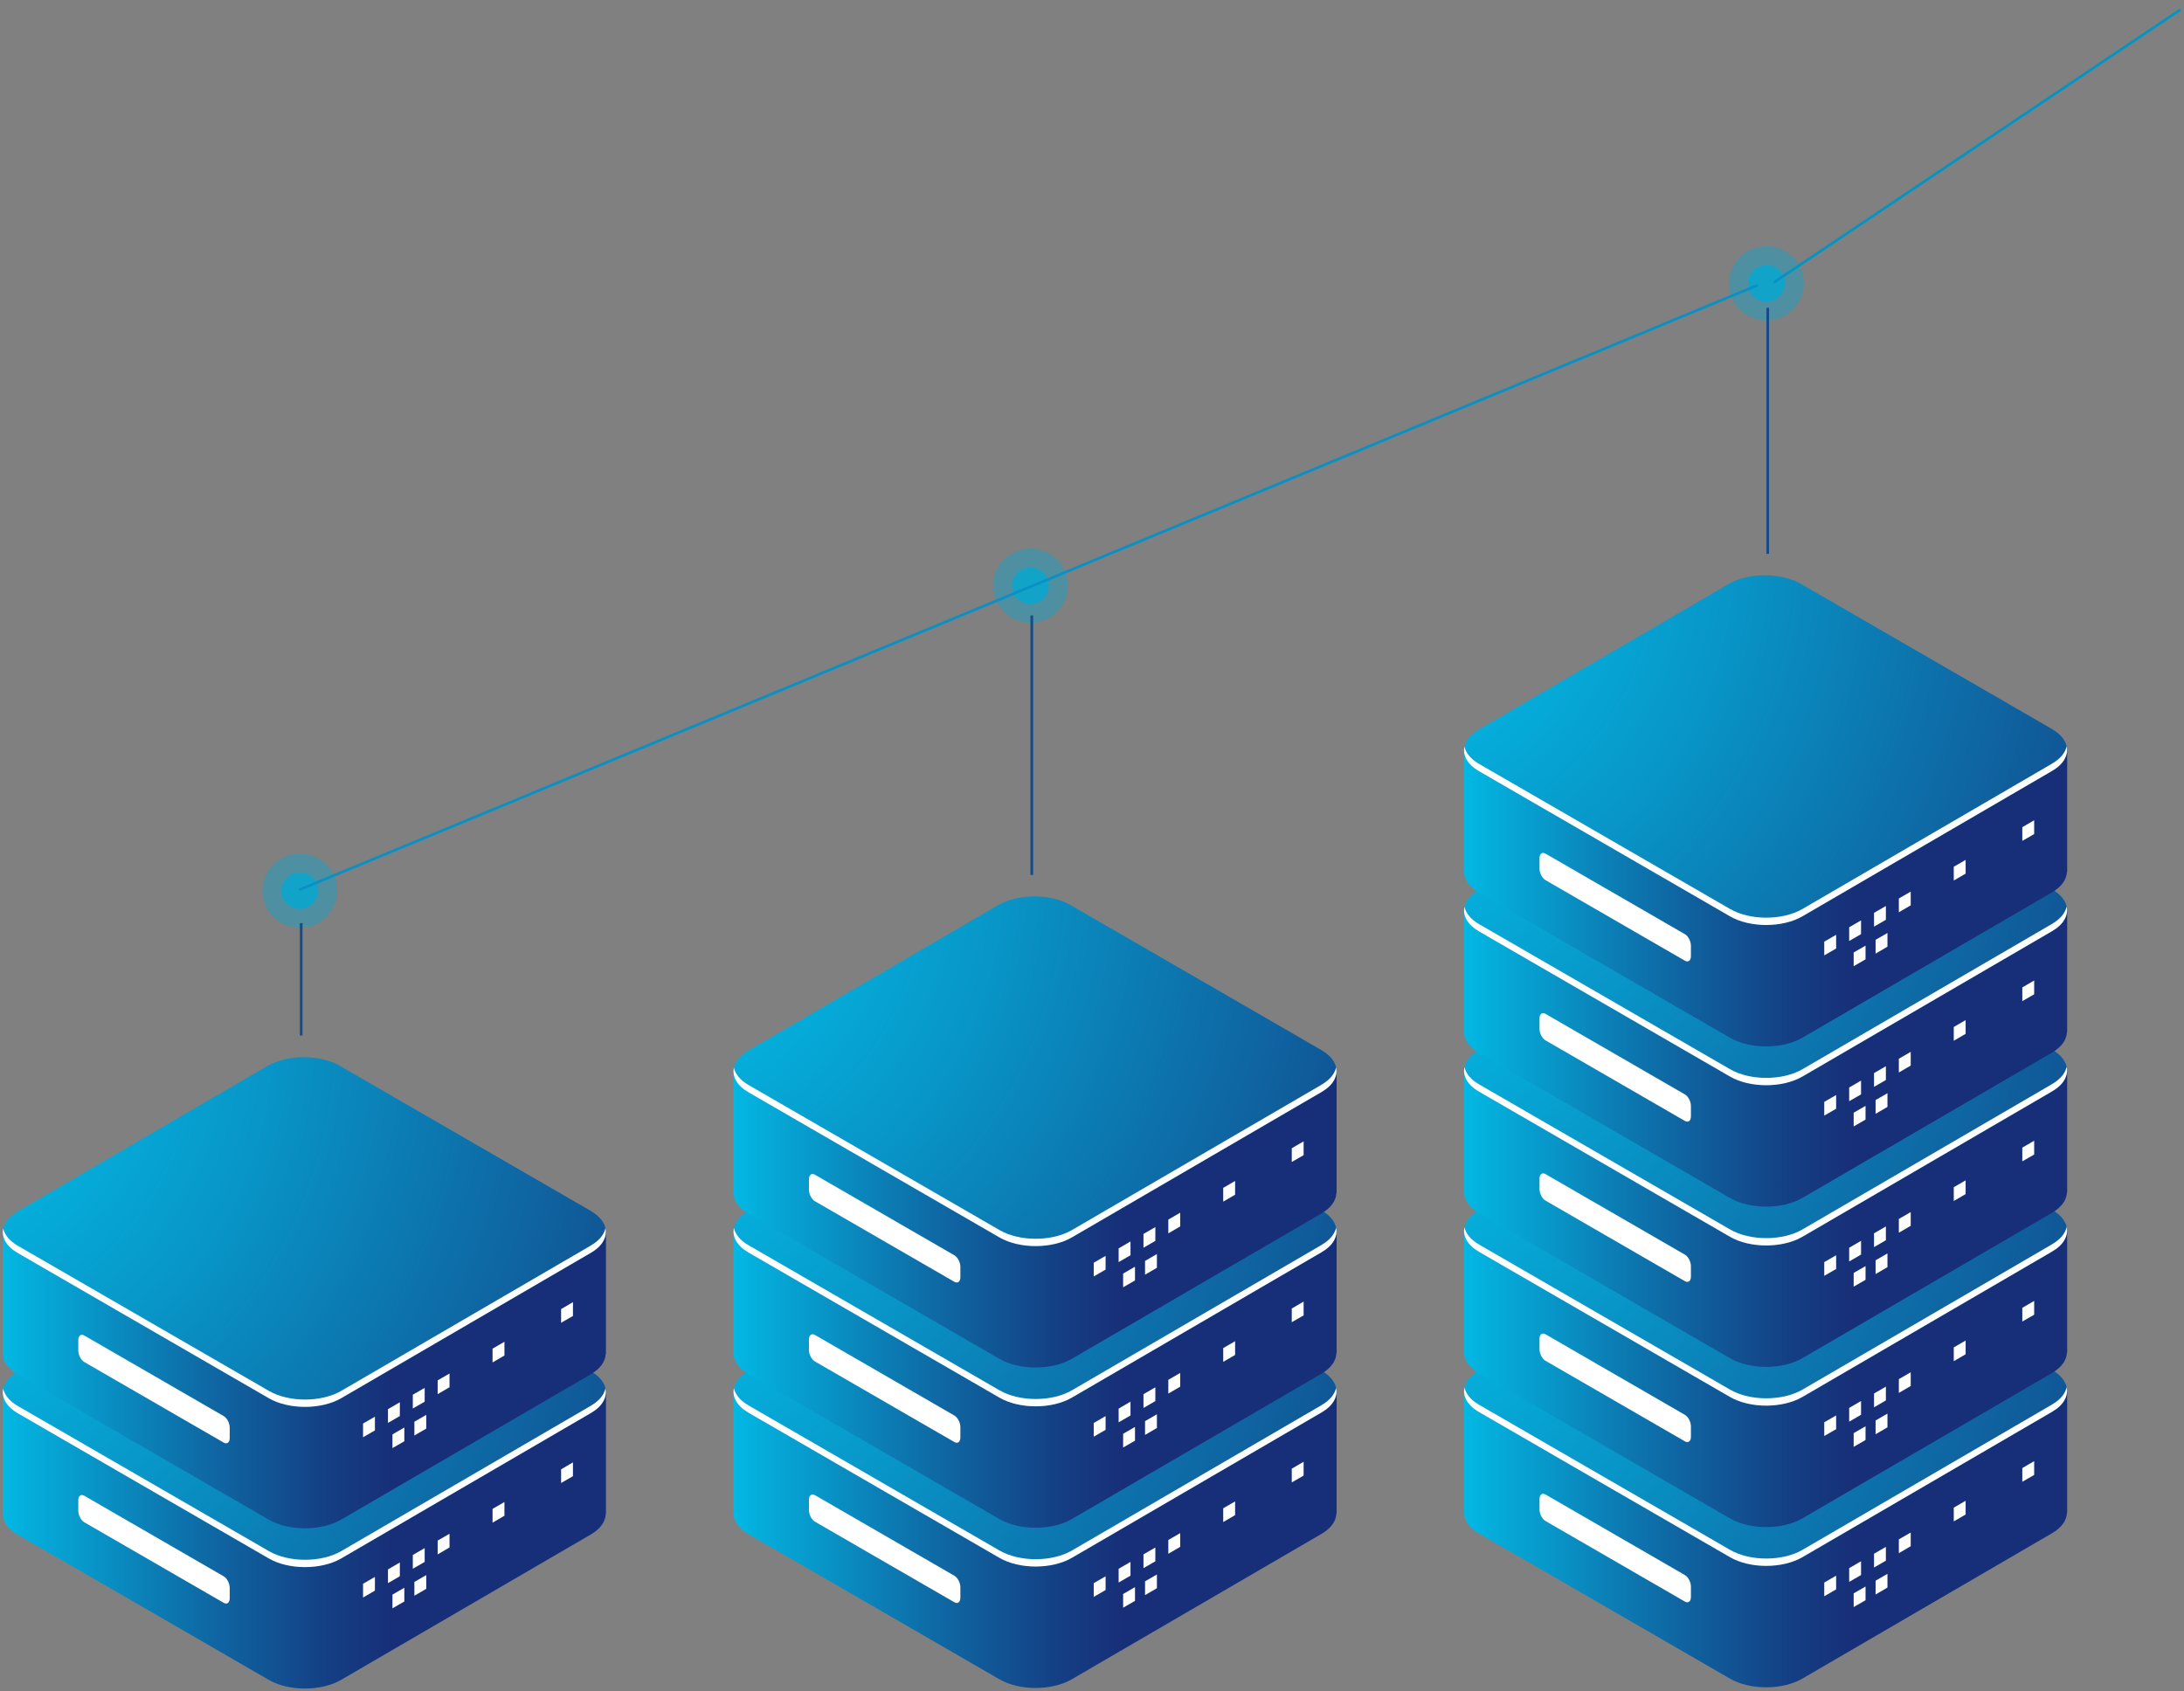 <svg width="204" height="158" viewBox="0 0 204 158" fill="none" xmlns="http://www.w3.org/2000/svg">
<rect x="0" y="0" width="204" height="158" fill="#808080" stroke="none"/>
<g style="mix-blend-mode:luminosity">
<path d="M56.6 141.402V130.141L42.39 132.038L31.75 125.884C29.886 124.804 26.859 124.804 24.989 125.884L23.332 126.939L0.26 130.019V141.487H0.266C0.29 142.171 0.747 142.854 1.655 143.378L25.104 156.939C26.968 158.018 29.995 158.018 31.859 156.939L55.187 143.354C56.088 142.829 56.545 142.152 56.576 141.469H56.588V141.402H56.6Z" fill="url(#paint0_linear_59_37759)"/>
<path d="M55.199 128.104L31.744 114.544C29.88 113.464 26.853 113.464 24.989 114.544L1.661 128.128C-0.203 129.208 -0.203 130.959 1.661 132.039L25.111 145.599C26.974 146.679 30.002 146.679 31.865 145.599L55.193 132.014C57.057 130.934 57.057 129.184 55.193 128.104H55.199Z" fill="url(#paint1_radial_59_37759)"/>
<path d="M55.199 131.325L31.872 144.91C30.008 145.989 26.981 145.989 25.117 144.91L1.661 131.349C0.882 130.898 0.431 130.324 0.303 129.739C0.126 130.556 0.577 131.404 1.661 132.032L25.111 145.593C26.975 146.672 30.002 146.672 31.866 145.593L55.193 132.008C56.277 131.38 56.728 130.532 56.551 129.714C56.424 130.306 55.973 130.873 55.193 131.325H55.199Z" fill="white"/>
<path d="M35.02 148.6L33.912 149.241V147.96L35.02 147.319V148.6Z" fill="white"/>
<path d="M37.347 147.259L36.239 147.899V146.618L37.347 145.972V147.259Z" fill="white"/>
<path d="M39.668 145.917L38.559 146.557V145.27L39.668 144.629V145.917Z" fill="white"/>
<path d="M37.767 149.613L36.659 150.254V148.973L37.767 148.332V149.613Z" fill="white"/>
<path d="M39.814 148.43L38.706 149.077V147.789L39.814 147.149V148.43Z" fill="white"/>
<path d="M47.117 141.604L46.008 142.25V140.963L47.117 140.323V141.604Z" fill="white"/>
<path d="M53.518 137.907L52.41 138.548V137.267L53.518 136.62V137.907Z" fill="white"/>
<path d="M41.988 144.568L40.88 145.215V143.928L41.988 143.287V144.568Z" fill="white"/>
<path d="M20.896 149.741L7.874 142.214C7.563 142.037 7.313 141.555 7.313 141.134V140.164C7.313 139.749 7.563 139.56 7.874 139.737L20.896 147.265C21.206 147.441 21.456 147.923 21.456 148.344V149.314C21.456 149.729 21.206 149.918 20.896 149.741Z" fill="white"/>
<path d="M56.6 126.433V115.172L42.39 117.069L31.75 110.914C29.886 109.835 26.859 109.835 24.989 110.914L23.332 111.97L0.26 115.05V126.518H0.266C0.29 127.201 0.747 127.885 1.655 128.409L25.104 141.97C26.968 143.049 29.995 143.049 31.859 141.97L55.187 128.385C56.088 127.86 56.545 127.183 56.576 126.5H56.588V126.433H56.6Z" fill="url(#paint2_linear_59_37759)"/>
<path d="M55.199 113.135L31.744 99.574C29.88 98.495 26.853 98.495 24.989 99.574L1.661 113.159C-0.203 114.239 -0.203 115.99 1.661 117.069L25.111 130.63C26.974 131.709 30.002 131.709 31.865 130.63L55.193 117.045C57.057 115.965 57.057 114.215 55.193 113.135H55.199Z" fill="url(#paint3_radial_59_37759)"/>
<path d="M55.199 116.356L31.872 129.94C30.008 131.02 26.981 131.02 25.117 129.94L1.661 116.38C0.882 115.929 0.431 115.355 0.303 114.77C0.126 115.587 0.577 116.435 1.661 117.063L25.111 130.624C26.975 131.703 30.002 131.703 31.866 130.624L55.193 117.039C56.277 116.41 56.728 115.563 56.551 114.745C56.424 115.337 55.973 115.904 55.193 116.356H55.199Z" fill="white"/>
<path d="M35.02 133.632L33.912 134.272V132.991L35.02 132.351V133.632Z" fill="white"/>
<path d="M37.347 132.29L36.239 132.93V131.649L37.347 131.002V132.29Z" fill="white"/>
<path d="M39.668 130.947L38.559 131.588V130.301L39.668 129.66V130.947Z" fill="white"/>
<path d="M37.767 134.644L36.659 135.284V134.003L37.767 133.363V134.644Z" fill="white"/>
<path d="M39.814 133.461L38.706 134.107V132.82L39.814 132.18V133.461Z" fill="white"/>
<path d="M47.117 126.635L46.008 127.281V125.994L47.117 125.354V126.635Z" fill="white"/>
<path d="M53.518 122.938L52.41 123.578V122.297L53.518 121.651V122.938Z" fill="white"/>
<path d="M41.988 129.599L40.88 130.245V128.958L41.988 128.318V129.599Z" fill="white"/>
<path d="M20.896 134.772L7.874 127.245C7.563 127.068 7.313 126.586 7.313 126.165V125.195C7.313 124.78 7.563 124.591 7.874 124.768L20.896 132.295C21.206 132.472 21.456 132.954 21.456 133.375V134.345C21.456 134.76 21.206 134.949 20.896 134.772Z" fill="white"/>
<g clip-path="url(#clip0_59_37759)">
<path opacity="0.4" d="M31.507 83.215C31.507 85.136 29.943 86.69 28.008 86.69C26.072 86.69 24.508 85.136 24.508 83.215C24.508 81.293 26.072 79.74 28.008 79.74C29.943 79.74 31.507 81.293 31.507 83.215Z" fill="#03A7D3"/>
<path opacity="0.8" d="M29.726 83.215C29.726 84.16 28.953 84.922 28.007 84.922C27.061 84.922 26.288 84.154 26.288 83.215C26.288 82.276 27.061 81.508 28.007 81.508C28.953 81.508 29.726 82.276 29.726 83.215Z" fill="#03A7D3"/>
</g>
<path d="M124.849 141.347V130.087L110.639 131.984L99.998 125.829C98.135 124.749 95.107 124.749 93.237 125.829L91.581 126.884L68.509 129.965V141.433H68.515C68.539 142.116 68.996 142.799 69.904 143.324L93.353 156.884C95.217 157.964 98.244 157.964 100.108 156.884L123.436 143.299C124.337 142.775 124.794 142.098 124.824 141.414H124.837V141.347H124.849Z" fill="url(#paint4_linear_59_37759)"/>
<path d="M123.448 128.049L99.992 114.489C98.128 113.409 95.101 113.409 93.237 114.489L69.91 128.074C68.046 129.153 68.046 130.904 69.91 131.984L93.359 145.544C95.223 146.624 98.25 146.624 100.114 145.544L123.442 131.959C125.305 130.88 125.305 129.129 123.442 128.049H123.448Z" fill="url(#paint5_radial_59_37759)"/>
<path d="M123.448 131.27L100.12 144.855C98.256 145.935 95.229 145.935 93.365 144.855L69.91 131.294C69.13 130.843 68.679 130.27 68.551 129.684C68.375 130.501 68.826 131.349 69.91 131.978L93.359 145.538C95.223 146.618 98.25 146.618 100.114 145.538L123.442 131.953C124.526 131.325 124.977 130.477 124.8 129.66C124.672 130.251 124.221 130.819 123.442 131.27H123.448Z" fill="white"/>
<path d="M103.269 148.544L102.161 149.185V147.904L103.269 147.263V148.544Z" fill="white"/>
<path d="M105.596 147.202L104.488 147.843V146.562L105.596 145.915V147.202Z" fill="white"/>
<path d="M107.916 145.86L106.808 146.5V145.213L107.916 144.573V145.86Z" fill="white"/>
<path d="M106.016 149.556L104.908 150.197V148.916L106.016 148.275V149.556Z" fill="white"/>
<path d="M108.063 148.373L106.954 149.02V147.733L108.063 147.092V148.373Z" fill="white"/>
<path d="M115.366 141.547L114.257 142.194V140.907L115.366 140.266V141.547Z" fill="white"/>
<path d="M121.767 137.851L120.659 138.491V137.21L121.767 136.563V137.851Z" fill="white"/>
<path d="M110.237 144.511L109.129 145.158V143.871L110.237 143.23V144.511Z" fill="white"/>
<path d="M89.144 149.687L76.122 142.16C75.812 141.983 75.562 141.501 75.562 141.08V140.11C75.562 139.696 75.812 139.507 76.122 139.683L89.144 147.211C89.455 147.388 89.705 147.87 89.705 148.291V149.26C89.705 149.675 89.455 149.864 89.144 149.687Z" fill="white"/>
<path d="M124.849 126.381V115.12L110.639 117.017L99.998 110.862C98.135 109.782 95.107 109.782 93.237 110.862L91.581 111.917L68.509 114.998V126.466H68.515C68.539 127.149 68.996 127.832 69.904 128.357L93.353 141.917C95.217 142.997 98.244 142.997 100.108 141.917L123.436 128.333C124.337 127.808 124.794 127.131 124.824 126.448H124.837V126.381H124.849Z" fill="url(#paint6_linear_59_37759)"/>
<path d="M123.448 113.083L99.992 99.522C98.129 98.442 95.101 98.442 93.238 99.522L69.91 113.107C68.046 114.187 68.046 115.937 69.91 117.017L93.359 130.577C95.223 131.657 98.25 131.657 100.114 130.577L123.442 116.993C125.306 115.913 125.306 114.162 123.442 113.083H123.448Z" fill="url(#paint7_radial_59_37759)"/>
<path d="M123.448 116.303L100.12 129.888C98.256 130.968 95.229 130.968 93.365 129.888L69.91 116.328C69.13 115.876 68.679 115.303 68.551 114.717C68.375 115.535 68.826 116.383 69.91 117.011L93.359 130.571C95.223 131.651 98.25 131.651 100.114 130.571L123.442 116.986C124.526 116.358 124.977 115.51 124.8 114.693C124.672 115.285 124.221 115.852 123.442 116.303H123.448Z" fill="white"/>
<path d="M103.269 133.578L102.161 134.219V132.938L103.269 132.297V133.578Z" fill="white"/>
<path d="M105.596 132.236L104.488 132.877V131.596L105.596 130.949V132.236Z" fill="white"/>
<path d="M107.917 130.894L106.808 131.535V130.247L107.917 129.607V130.894Z" fill="white"/>
<path d="M106.016 134.591L104.908 135.231V133.95L106.016 133.31V134.591Z" fill="white"/>
<path d="M108.063 133.407L106.954 134.054V132.767L108.063 132.126V133.407Z" fill="white"/>
<path d="M115.366 126.581L114.257 127.228V125.941L115.366 125.3V126.581Z" fill="white"/>
<path d="M121.767 122.885L120.659 123.525V122.244L121.767 121.598V122.885Z" fill="white"/>
<path d="M110.237 129.546L109.129 130.192V128.905L110.237 128.265V129.546Z" fill="white"/>
<path d="M89.144 134.719L76.122 127.192C75.812 127.015 75.562 126.533 75.562 126.112V125.142C75.562 124.727 75.812 124.538 76.122 124.715L89.144 132.243C89.455 132.42 89.705 132.901 89.705 133.322V134.292C89.705 134.707 89.455 134.896 89.144 134.719Z" fill="white"/>
<path d="M124.849 111.411V100.15L110.639 102.047L99.998 95.892C98.135 94.813 95.107 94.813 93.237 95.892L91.581 96.948L68.509 100.028V111.496H68.515C68.539 112.179 68.996 112.863 69.904 113.387L93.353 126.948C95.217 128.027 98.244 128.027 100.108 126.948L123.436 113.363C124.337 112.838 124.794 112.161 124.824 111.478H124.837V111.411H124.849Z" fill="url(#paint8_linear_59_37759)"/>
<path d="M123.448 98.113L99.992 84.553C98.129 83.473 95.101 83.473 93.238 84.553L69.91 98.138C68.046 99.217 68.046 100.968 69.91 102.048L93.359 115.608C95.223 116.688 98.25 116.688 100.114 115.608L123.442 102.023C125.306 100.944 125.306 99.193 123.442 98.113H123.448Z" fill="url(#paint9_radial_59_37759)"/>
<path d="M123.448 101.334L100.12 114.919C98.257 115.999 95.229 115.999 93.366 114.919L69.91 101.358C69.13 100.907 68.68 100.334 68.552 99.748C68.375 100.565 68.826 101.413 69.91 102.042L93.359 115.602C95.223 116.682 98.251 116.682 100.114 115.602L123.442 102.017C124.526 101.389 124.977 100.541 124.8 99.724C124.672 100.315 124.222 100.883 123.442 101.334H123.448Z" fill="white"/>
<path d="M103.269 118.609L102.161 119.249V117.968L103.269 117.328V118.609Z" fill="white"/>
<path d="M105.596 117.267L104.488 117.908V116.627L105.596 115.98V117.267Z" fill="white"/>
<path d="M107.917 115.925L106.808 116.565V115.278L107.917 114.638V115.925Z" fill="white"/>
<path d="M106.016 119.621L104.908 120.262V118.981L106.016 118.34V119.621Z" fill="white"/>
<path d="M108.063 118.438L106.954 119.085V117.798L108.063 117.157V118.438Z" fill="white"/>
<path d="M115.366 111.612L114.257 112.259V110.972L115.366 110.331V111.612Z" fill="white"/>
<path d="M121.767 107.916L120.659 108.556V107.275L121.767 106.628V107.916Z" fill="white"/>
<path d="M110.237 114.576L109.129 115.223V113.936L110.237 113.295V114.576Z" fill="white"/>
<path d="M89.144 119.75L76.122 112.223C75.812 112.046 75.562 111.564 75.562 111.143V110.173C75.562 109.758 75.812 109.569 76.122 109.746L89.144 117.273C89.455 117.45 89.705 117.932 89.705 118.353V119.323C89.705 119.738 89.455 119.927 89.144 119.75Z" fill="white"/>
<g clip-path="url(#clip1_59_37759)">
<path opacity="0.4" d="M99.75 54.721C99.75 56.642 98.186 58.196 96.25 58.196C94.315 58.196 92.751 56.642 92.751 54.721C92.751 52.799 94.315 51.246 96.25 51.246C98.186 51.246 99.75 52.799 99.75 54.721Z" fill="#03A7D3"/>
<path opacity="0.8" d="M97.969 54.721C97.969 55.667 97.196 56.428 96.25 56.428C95.304 56.428 94.531 55.661 94.531 54.721C94.531 53.782 95.304 53.015 96.25 53.015C97.196 53.015 97.969 53.782 97.969 54.721Z" fill="#03A7D3"/>
</g>
<path d="M193.087 141.286V130.026L178.877 131.923L168.236 125.768C166.372 124.688 163.345 124.688 161.475 125.768L159.819 126.823L136.747 129.904V141.372H136.753C136.777 142.055 137.234 142.738 138.141 143.263L161.591 156.823C163.455 157.903 166.482 157.903 168.346 156.823L191.673 143.238C192.575 142.714 193.032 142.037 193.062 141.353H193.074V141.286H193.087Z" fill="url(#paint10_linear_59_37759)"/>
<path d="M191.686 127.988L168.23 114.428C166.366 113.348 163.339 113.348 161.475 114.428L138.147 128.013C136.284 129.092 136.284 130.843 138.147 131.923L161.597 145.483C163.461 146.563 166.488 146.563 168.352 145.483L191.679 131.898C193.543 130.819 193.543 129.068 191.679 127.988H191.686Z" fill="url(#paint11_radial_59_37759)"/>
<path d="M191.686 131.209L168.358 144.794C166.494 145.874 163.467 145.874 161.603 144.794L138.147 131.233C137.368 130.782 136.917 130.209 136.789 129.623C136.613 130.44 137.063 131.288 138.147 131.917L161.597 145.477C163.461 146.557 166.488 146.557 168.352 145.477L191.68 131.892C192.764 131.264 193.214 130.416 193.038 129.599C192.91 130.19 192.459 130.758 191.68 131.209H191.686Z" fill="white"/>
<path d="M171.507 148.485L170.398 149.125V147.844L171.507 147.204V148.485Z" fill="white"/>
<path d="M173.834 147.143L172.725 147.783V146.502L173.834 145.855V147.143Z" fill="white"/>
<path d="M176.154 145.8L175.046 146.441V145.154L176.154 144.513V145.8Z" fill="white"/>
<path d="M174.254 149.497L173.145 150.137V148.856L174.254 148.216V149.497Z" fill="white"/>
<path d="M176.3 148.314L175.192 148.96V147.673L176.3 147.033V148.314Z" fill="white"/>
<path d="M183.603 141.488L182.494 142.134V140.847L183.603 140.207V141.488Z" fill="white"/>
<path d="M190.005 137.791L188.896 138.432V137.151L190.005 136.504V137.791Z" fill="white"/>
<path d="M178.474 144.452L177.366 145.099V143.811L178.474 143.171V144.452Z" fill="white"/>
<path d="M157.382 149.625L144.36 142.097C144.05 141.92 143.8 141.438 143.8 141.017V140.047C143.8 139.633 144.05 139.444 144.36 139.62L157.382 147.148C157.693 147.325 157.943 147.807 157.943 148.228V149.198C157.943 149.612 157.693 149.801 157.382 149.625Z" fill="white"/>
<path d="M193.087 126.317V115.056L178.877 116.953L168.236 110.799C166.372 109.719 163.345 109.719 161.475 110.799L159.819 111.854L136.747 114.934V126.402H136.753C136.777 127.086 137.234 127.769 138.141 128.293L161.591 141.854C163.455 142.934 166.482 142.934 168.346 141.854L191.673 128.269C192.575 127.744 193.032 127.067 193.062 126.384H193.074V126.317H193.087Z" fill="url(#paint12_linear_59_37759)"/>
<path d="M191.686 113.019L168.23 99.459C166.366 98.379 163.339 98.379 161.475 99.459L138.147 113.043C136.284 114.123 136.284 115.874 138.147 116.954L161.597 130.514C163.461 131.594 166.488 131.594 168.352 130.514L191.679 116.929C193.543 115.849 193.543 114.099 191.679 113.019H191.686Z" fill="url(#paint13_radial_59_37759)"/>
<path d="M191.686 116.24L168.358 129.825C166.494 130.904 163.467 130.904 161.603 129.825L138.147 116.264C137.368 115.813 136.917 115.239 136.789 114.654C136.613 115.471 137.063 116.319 138.147 116.947L161.597 130.508C163.461 131.587 166.488 131.587 168.352 130.508L191.68 116.923C192.764 116.295 193.214 115.447 193.038 114.629C192.91 115.221 192.459 115.788 191.68 116.24H191.686Z" fill="white"/>
<path d="M171.507 133.515L170.398 134.155V132.874L171.507 132.234V133.515Z" fill="white"/>
<path d="M173.834 132.173L172.725 132.814V131.533L173.834 130.886V132.173Z" fill="white"/>
<path d="M176.154 130.831L175.046 131.472V130.184L176.154 129.544V130.831Z" fill="white"/>
<path d="M174.254 134.528L173.145 135.168V133.887L174.254 133.247V134.528Z" fill="white"/>
<path d="M176.3 133.344L175.192 133.991V132.704L176.3 132.063V133.344Z" fill="white"/>
<path d="M183.603 126.518L182.494 127.165V125.878L183.603 125.237V126.518Z" fill="white"/>
<path d="M190.005 122.822L188.896 123.462V122.181L190.005 121.535V122.822Z" fill="white"/>
<path d="M178.474 129.482L177.366 130.129V128.842L178.474 128.201V129.482Z" fill="white"/>
<path d="M157.382 134.655L144.36 127.128C144.05 126.951 143.8 126.469 143.8 126.048V125.078C143.8 124.663 144.05 124.474 144.36 124.651L157.382 132.179C157.693 132.356 157.943 132.837 157.943 133.258V134.228C157.943 134.643 157.693 134.832 157.382 134.655Z" fill="white"/>
<path d="M193.087 111.352V100.092L178.877 101.989L168.236 95.834C166.372 94.754 163.345 94.754 161.475 95.834L159.819 96.889L136.747 99.969V111.438H136.753C136.777 112.121 137.234 112.804 138.141 113.329L161.591 126.889C163.455 127.969 166.482 127.969 168.346 126.889L191.673 113.304C192.575 112.78 193.032 112.102 193.062 111.419H193.074V111.352H193.087Z" fill="url(#paint14_linear_59_37759)"/>
<path d="M191.686 98.054L168.23 84.494C166.366 83.414 163.339 83.414 161.475 84.494L138.147 98.079C136.284 99.158 136.284 100.909 138.147 101.989L161.597 115.549C163.461 116.629 166.488 116.629 168.352 115.549L191.679 101.964C193.543 100.885 193.543 99.134 191.679 98.054H191.686Z" fill="url(#paint15_radial_59_37759)"/>
<path d="M191.686 101.275L168.358 114.86C166.494 115.939 163.467 115.939 161.603 114.86L138.147 101.299C137.368 100.848 136.917 100.275 136.789 99.689C136.613 100.506 137.063 101.354 138.147 101.983L161.597 115.543C163.461 116.623 166.488 116.623 168.352 115.543L191.68 101.958C192.764 101.33 193.214 100.482 193.038 99.665C192.91 100.256 192.459 100.824 191.68 101.275H191.686Z" fill="white"/>
<path d="M171.507 118.551L170.398 119.191V117.91L171.507 117.27V118.551Z" fill="white"/>
<path d="M173.834 117.208L172.725 117.849V116.568L173.834 115.921V117.208Z" fill="white"/>
<path d="M176.154 115.866L175.046 116.507V115.22L176.154 114.579V115.866Z" fill="white"/>
<path d="M174.254 119.563L173.145 120.203V118.922L174.254 118.282V119.563Z" fill="white"/>
<path d="M176.3 118.38L175.192 119.026V117.739L176.3 117.099V118.38Z" fill="white"/>
<path d="M183.603 111.554L182.494 112.201V110.913L183.603 110.273V111.554Z" fill="white"/>
<path d="M190.005 107.857L188.896 108.497V107.216L190.005 106.57V107.857Z" fill="white"/>
<path d="M178.474 114.518L177.366 115.164V113.877L178.474 113.237V114.518Z" fill="white"/>
<path d="M157.382 119.691L144.36 112.163C144.05 111.987 143.8 111.505 143.8 111.084V110.114C143.8 109.699 144.05 109.51 144.36 109.687L157.382 117.214C157.693 117.391 157.943 117.873 157.943 118.294V119.264C157.943 119.679 157.693 119.868 157.382 119.691Z" fill="white"/>
<path d="M193.087 96.382V85.122L178.877 87.019L168.236 80.864C166.372 79.784 163.345 79.784 161.475 80.864L159.819 81.919L136.747 85V96.468H136.753C136.777 97.151 137.234 97.834 138.141 98.359L161.591 111.919C163.455 112.999 166.482 112.999 168.346 111.919L191.673 98.335C192.575 97.81 193.032 97.133 193.062 96.45H193.074V96.382H193.087Z" fill="url(#paint16_linear_59_37759)"/>
<path d="M191.686 83.085L168.23 69.525C166.366 68.445 163.339 68.445 161.475 69.525L138.147 83.109C136.284 84.189 136.284 85.94 138.147 87.019L161.597 100.58C163.461 101.66 166.488 101.66 168.352 100.58L191.679 86.995C193.543 85.915 193.543 84.165 191.679 83.085H191.686Z" fill="url(#paint17_radial_59_37759)"/>
<path d="M191.686 86.306L168.358 99.891C166.494 100.97 163.467 100.97 161.603 99.891L138.147 86.33C137.368 85.879 136.917 85.305 136.789 84.72C136.613 85.537 137.063 86.385 138.147 87.013L161.597 100.574C163.461 101.653 166.488 101.653 168.352 100.574L191.68 86.989C192.764 86.361 193.214 85.513 193.038 84.695C192.91 85.287 192.459 85.854 191.68 86.306H191.686Z" fill="white"/>
<path d="M171.507 103.581L170.398 104.221V102.94L171.507 102.3V103.581Z" fill="white"/>
<path d="M173.834 102.239L172.725 102.879V101.598L173.834 100.952V102.239Z" fill="white"/>
<path d="M176.154 100.896L175.046 101.537V100.25L176.154 99.609V100.896Z" fill="white"/>
<path d="M174.254 104.593L173.145 105.234V103.953L174.254 103.312V104.593Z" fill="white"/>
<path d="M176.3 103.41L175.192 104.057V102.769L176.3 102.129V103.41Z" fill="white"/>
<path d="M183.603 96.584L182.494 97.23V95.943L183.603 95.303V96.584Z" fill="white"/>
<path d="M190.005 92.887L188.896 93.528V92.247L190.005 91.6V92.887Z" fill="white"/>
<path d="M178.474 99.548L177.366 100.195V98.908L178.474 98.267V99.548Z" fill="white"/>
<path d="M157.382 104.721L144.36 97.194C144.05 97.017 143.8 96.535 143.8 96.114V95.144C143.8 94.729 144.05 94.54 144.36 94.717L157.382 102.245C157.693 102.421 157.943 102.903 157.943 103.324V104.294C157.943 104.709 157.693 104.898 157.382 104.721Z" fill="white"/>
<path d="M193.087 81.413V70.153L178.877 72.05L168.236 65.895C166.372 64.815 163.345 64.815 161.475 65.895L159.819 66.95L136.747 70.031V81.499H136.753C136.777 82.182 137.234 82.865 138.141 83.39L161.591 96.95C163.455 98.03 166.482 98.03 168.346 96.95L191.673 83.365C192.575 82.841 193.032 82.163 193.062 81.48H193.074V81.413H193.087Z" fill="url(#paint18_linear_59_37759)"/>
<path d="M191.686 68.116L168.23 54.555C166.366 53.476 163.339 53.476 161.475 54.555L138.147 68.14C136.284 69.22 136.284 70.971 138.147 72.05L161.597 85.611C163.461 86.69 166.488 86.69 168.352 85.611L191.679 72.026C193.543 70.946 193.543 69.195 191.679 68.116H191.686Z" fill="url(#paint19_radial_59_37759)"/>
<path d="M191.686 71.337L168.358 84.921C166.494 86.001 163.467 86.001 161.603 84.921L138.147 71.361C137.368 70.909 136.917 70.336 136.789 69.751C136.613 70.568 137.063 71.416 138.147 72.044L161.597 85.605C163.461 86.684 166.488 86.684 168.352 85.605L191.68 72.02C192.764 71.391 193.214 70.543 193.038 69.726C192.91 70.318 192.459 70.885 191.68 71.337H191.686Z" fill="white"/>
<path d="M171.507 88.612L170.398 89.252V87.971L171.507 87.331V88.612Z" fill="white"/>
<path d="M173.834 87.269L172.725 87.91V86.629L173.834 85.982V87.269Z" fill="white"/>
<path d="M176.154 85.927L175.046 86.568V85.281L176.154 84.64V85.927Z" fill="white"/>
<path d="M174.254 89.624L173.145 90.264V88.983L174.254 88.343V89.624Z" fill="white"/>
<path d="M176.3 88.441L175.192 89.087V87.8L176.3 87.16V88.441Z" fill="white"/>
<path d="M183.603 81.615L182.494 82.261V80.974L183.603 80.334V81.615Z" fill="white"/>
<path d="M190.005 77.918L188.896 78.558V77.278L190.005 76.631V77.918Z" fill="white"/>
<path d="M178.474 84.579L177.366 85.225V83.938L178.474 83.298V84.579Z" fill="white"/>
<path d="M157.382 89.752L144.36 82.225C144.05 82.048 143.8 81.566 143.8 81.145V80.175C143.8 79.76 144.05 79.571 144.36 79.748L157.382 87.275C157.693 87.452 157.943 87.934 157.943 88.355V89.325C157.943 89.74 157.693 89.929 157.382 89.752Z" fill="white"/>
<g clip-path="url(#clip2_59_37759)">
<path opacity="0.4" d="M168.493 26.471C168.493 28.392 166.929 29.945 164.994 29.945C163.058 29.945 161.494 28.392 161.494 26.471C161.494 24.549 163.058 22.996 164.994 22.996C166.929 22.996 168.493 24.549 168.493 26.471Z" fill="#03A7D3"/>
<path opacity="0.8" d="M166.713 26.471C166.713 27.417 165.94 28.178 164.994 28.178C164.048 28.178 163.275 27.411 163.275 26.471C163.275 25.532 164.048 24.765 164.994 24.765C165.94 24.765 166.713 25.532 166.713 26.471Z" fill="#03A7D3"/>
</g>
<line x1="27.959" y1="83.126" x2="164.196" y2="26.632" stroke="#0990C4" stroke-width="0.25"/>
<line x1="28.132" y1="86.241" x2="28.132" y2="96.74" stroke="#154B88" stroke-width="0.25"/>
<line x1="96.376" y1="57.494" x2="96.376" y2="81.742" stroke="#154B88" stroke-width="0.25"/>
<line x1="165.119" y1="28.747" x2="165.119" y2="51.745" stroke="#154B88" stroke-width="0.25"/>
<line x1="165.674" y1="26.394" x2="203.671" y2="0.896" stroke="#0494C3" stroke-width="0.25"/>
</g>
<defs>
<linearGradient id="paint0_linear_59_37759" x1="-3.126" y1="141.414" x2="36.598" y2="141.414" gradientUnits="userSpaceOnUse">
<stop stop-color="#01C8EF"/>
<stop offset="0.13" stop-color="#04B0DD"/>
<stop offset="0.55" stop-color="#0E6BA6"/>
<stop offset="0.85" stop-color="#143F84"/>
<stop offset="1" stop-color="#172F78"/>
</linearGradient>
<radialGradient id="paint1_radial_59_37759" cx="0" cy="0" r="1" gradientUnits="userSpaceOnUse" gradientTransform="translate(-10.167 111.579) scale(88.719 88.853)">
<stop stop-color="#01C8EF"/>
<stop offset="0.14" stop-color="#03BAE4"/>
<stop offset="0.4" stop-color="#0895C7"/>
<stop offset="0.76" stop-color="#105A99"/>
<stop offset="1" stop-color="#172F78"/>
</radialGradient>
<linearGradient id="paint2_linear_59_37759" x1="-3.126" y1="126.445" x2="36.598" y2="126.445" gradientUnits="userSpaceOnUse">
<stop stop-color="#01C8EF"/>
<stop offset="0.13" stop-color="#04B0DD"/>
<stop offset="0.55" stop-color="#0E6BA6"/>
<stop offset="0.85" stop-color="#143F84"/>
<stop offset="1" stop-color="#172F78"/>
</linearGradient>
<radialGradient id="paint3_radial_59_37759" cx="0" cy="0" r="1" gradientUnits="userSpaceOnUse" gradientTransform="translate(-10.167 96.61) scale(88.719 88.853)">
<stop stop-color="#01C8EF"/>
<stop offset="0.14" stop-color="#03BAE4"/>
<stop offset="0.4" stop-color="#0895C7"/>
<stop offset="0.76" stop-color="#105A99"/>
<stop offset="1" stop-color="#172F78"/>
</radialGradient>
<linearGradient id="paint4_linear_59_37759" x1="65.122" y1="141.36" x2="104.847" y2="141.36" gradientUnits="userSpaceOnUse">
<stop stop-color="#01C8EF"/>
<stop offset="0.13" stop-color="#04B0DD"/>
<stop offset="0.55" stop-color="#0E6BA6"/>
<stop offset="0.85" stop-color="#143F84"/>
<stop offset="1" stop-color="#172F78"/>
</linearGradient>
<radialGradient id="paint5_radial_59_37759" cx="0" cy="0" r="1" gradientUnits="userSpaceOnUse" gradientTransform="translate(58.081 111.524) scale(88.719 88.853)">
<stop stop-color="#01C8EF"/>
<stop offset="0.14" stop-color="#03BAE4"/>
<stop offset="0.4" stop-color="#0895C7"/>
<stop offset="0.76" stop-color="#105A99"/>
<stop offset="1" stop-color="#172F78"/>
</radialGradient>
<linearGradient id="paint6_linear_59_37759" x1="65.122" y1="126.393" x2="104.847" y2="126.393" gradientUnits="userSpaceOnUse">
<stop stop-color="#01C8EF"/>
<stop offset="0.13" stop-color="#04B0DD"/>
<stop offset="0.55" stop-color="#0E6BA6"/>
<stop offset="0.85" stop-color="#143F84"/>
<stop offset="1" stop-color="#172F78"/>
</linearGradient>
<radialGradient id="paint7_radial_59_37759" cx="0" cy="0" r="1" gradientUnits="userSpaceOnUse" gradientTransform="translate(58.081 96.558) scale(88.719 88.853)">
<stop stop-color="#01C8EF"/>
<stop offset="0.14" stop-color="#03BAE4"/>
<stop offset="0.4" stop-color="#0895C7"/>
<stop offset="0.76" stop-color="#105A99"/>
<stop offset="1" stop-color="#172F78"/>
</radialGradient>
<linearGradient id="paint8_linear_59_37759" x1="65.122" y1="111.423" x2="104.847" y2="111.423" gradientUnits="userSpaceOnUse">
<stop stop-color="#01C8EF"/>
<stop offset="0.13" stop-color="#04B0DD"/>
<stop offset="0.55" stop-color="#0E6BA6"/>
<stop offset="0.85" stop-color="#143F84"/>
<stop offset="1" stop-color="#172F78"/>
</linearGradient>
<radialGradient id="paint9_radial_59_37759" cx="0" cy="0" r="1" gradientUnits="userSpaceOnUse" gradientTransform="translate(58.081 81.588) scale(88.719 88.853)">
<stop stop-color="#01C8EF"/>
<stop offset="0.14" stop-color="#03BAE4"/>
<stop offset="0.4" stop-color="#0895C7"/>
<stop offset="0.76" stop-color="#105A99"/>
<stop offset="1" stop-color="#172F78"/>
</radialGradient>
<linearGradient id="paint10_linear_59_37759" x1="133.36" y1="141.298" x2="173.084" y2="141.298" gradientUnits="userSpaceOnUse">
<stop stop-color="#01C8EF"/>
<stop offset="0.13" stop-color="#04B0DD"/>
<stop offset="0.55" stop-color="#0E6BA6"/>
<stop offset="0.85" stop-color="#143F84"/>
<stop offset="1" stop-color="#172F78"/>
</linearGradient>
<radialGradient id="paint11_radial_59_37759" cx="0" cy="0" r="1" gradientUnits="userSpaceOnUse" gradientTransform="translate(126.319 111.463) scale(88.719 88.853)">
<stop stop-color="#01C8EF"/>
<stop offset="0.14" stop-color="#03BAE4"/>
<stop offset="0.4" stop-color="#0895C7"/>
<stop offset="0.76" stop-color="#105A99"/>
<stop offset="1" stop-color="#172F78"/>
</radialGradient>
<linearGradient id="paint12_linear_59_37759" x1="133.36" y1="126.329" x2="173.084" y2="126.329" gradientUnits="userSpaceOnUse">
<stop stop-color="#01C8EF"/>
<stop offset="0.13" stop-color="#04B0DD"/>
<stop offset="0.55" stop-color="#0E6BA6"/>
<stop offset="0.85" stop-color="#143F84"/>
<stop offset="1" stop-color="#172F78"/>
</linearGradient>
<radialGradient id="paint13_radial_59_37759" cx="0" cy="0" r="1" gradientUnits="userSpaceOnUse" gradientTransform="translate(126.319 96.494) scale(88.719 88.853)">
<stop stop-color="#01C8EF"/>
<stop offset="0.14" stop-color="#03BAE4"/>
<stop offset="0.4" stop-color="#0895C7"/>
<stop offset="0.76" stop-color="#105A99"/>
<stop offset="1" stop-color="#172F78"/>
</radialGradient>
<linearGradient id="paint14_linear_59_37759" x1="133.36" y1="111.364" x2="173.084" y2="111.364" gradientUnits="userSpaceOnUse">
<stop stop-color="#01C8EF"/>
<stop offset="0.13" stop-color="#04B0DD"/>
<stop offset="0.55" stop-color="#0E6BA6"/>
<stop offset="0.85" stop-color="#143F84"/>
<stop offset="1" stop-color="#172F78"/>
</linearGradient>
<radialGradient id="paint15_radial_59_37759" cx="0" cy="0" r="1" gradientUnits="userSpaceOnUse" gradientTransform="translate(126.319 81.529) scale(88.719 88.853)">
<stop stop-color="#01C8EF"/>
<stop offset="0.14" stop-color="#03BAE4"/>
<stop offset="0.4" stop-color="#0895C7"/>
<stop offset="0.76" stop-color="#105A99"/>
<stop offset="1" stop-color="#172F78"/>
</radialGradient>
<linearGradient id="paint16_linear_59_37759" x1="133.36" y1="96.395" x2="173.084" y2="96.395" gradientUnits="userSpaceOnUse">
<stop stop-color="#01C8EF"/>
<stop offset="0.13" stop-color="#04B0DD"/>
<stop offset="0.55" stop-color="#0E6BA6"/>
<stop offset="0.85" stop-color="#143F84"/>
<stop offset="1" stop-color="#172F78"/>
</linearGradient>
<radialGradient id="paint17_radial_59_37759" cx="0" cy="0" r="1" gradientUnits="userSpaceOnUse" gradientTransform="translate(126.319 66.56) scale(88.719 88.853)">
<stop stop-color="#01C8EF"/>
<stop offset="0.14" stop-color="#03BAE4"/>
<stop offset="0.4" stop-color="#0895C7"/>
<stop offset="0.76" stop-color="#105A99"/>
<stop offset="1" stop-color="#172F78"/>
</radialGradient>
<linearGradient id="paint18_linear_59_37759" x1="133.36" y1="81.425" x2="173.084" y2="81.425" gradientUnits="userSpaceOnUse">
<stop stop-color="#01C8EF"/>
<stop offset="0.13" stop-color="#04B0DD"/>
<stop offset="0.55" stop-color="#0E6BA6"/>
<stop offset="0.85" stop-color="#143F84"/>
<stop offset="1" stop-color="#172F78"/>
</linearGradient>
<radialGradient id="paint19_radial_59_37759" cx="0" cy="0" r="1" gradientUnits="userSpaceOnUse" gradientTransform="translate(126.319 51.591) scale(88.719 88.853)">
<stop stop-color="#01C8EF"/>
<stop offset="0.14" stop-color="#03BAE4"/>
<stop offset="0.4" stop-color="#0895C7"/>
<stop offset="0.76" stop-color="#105A99"/>
<stop offset="1" stop-color="#172F78"/>
</radialGradient>
<clipPath id="clip0_59_37759">
<rect width="6.999" height="15.998" fill="white" transform="translate(24.508 79.741)"/>
</clipPath>
<clipPath id="clip1_59_37759">
<rect width="6.999" height="15.998" fill="white" transform="translate(92.751 51.245)"/>
</clipPath>
<clipPath id="clip2_59_37759">
<rect width="6.999" height="15.998" fill="white" transform="translate(161.494 22.997)"/>
</clipPath>
</defs>
</svg>
